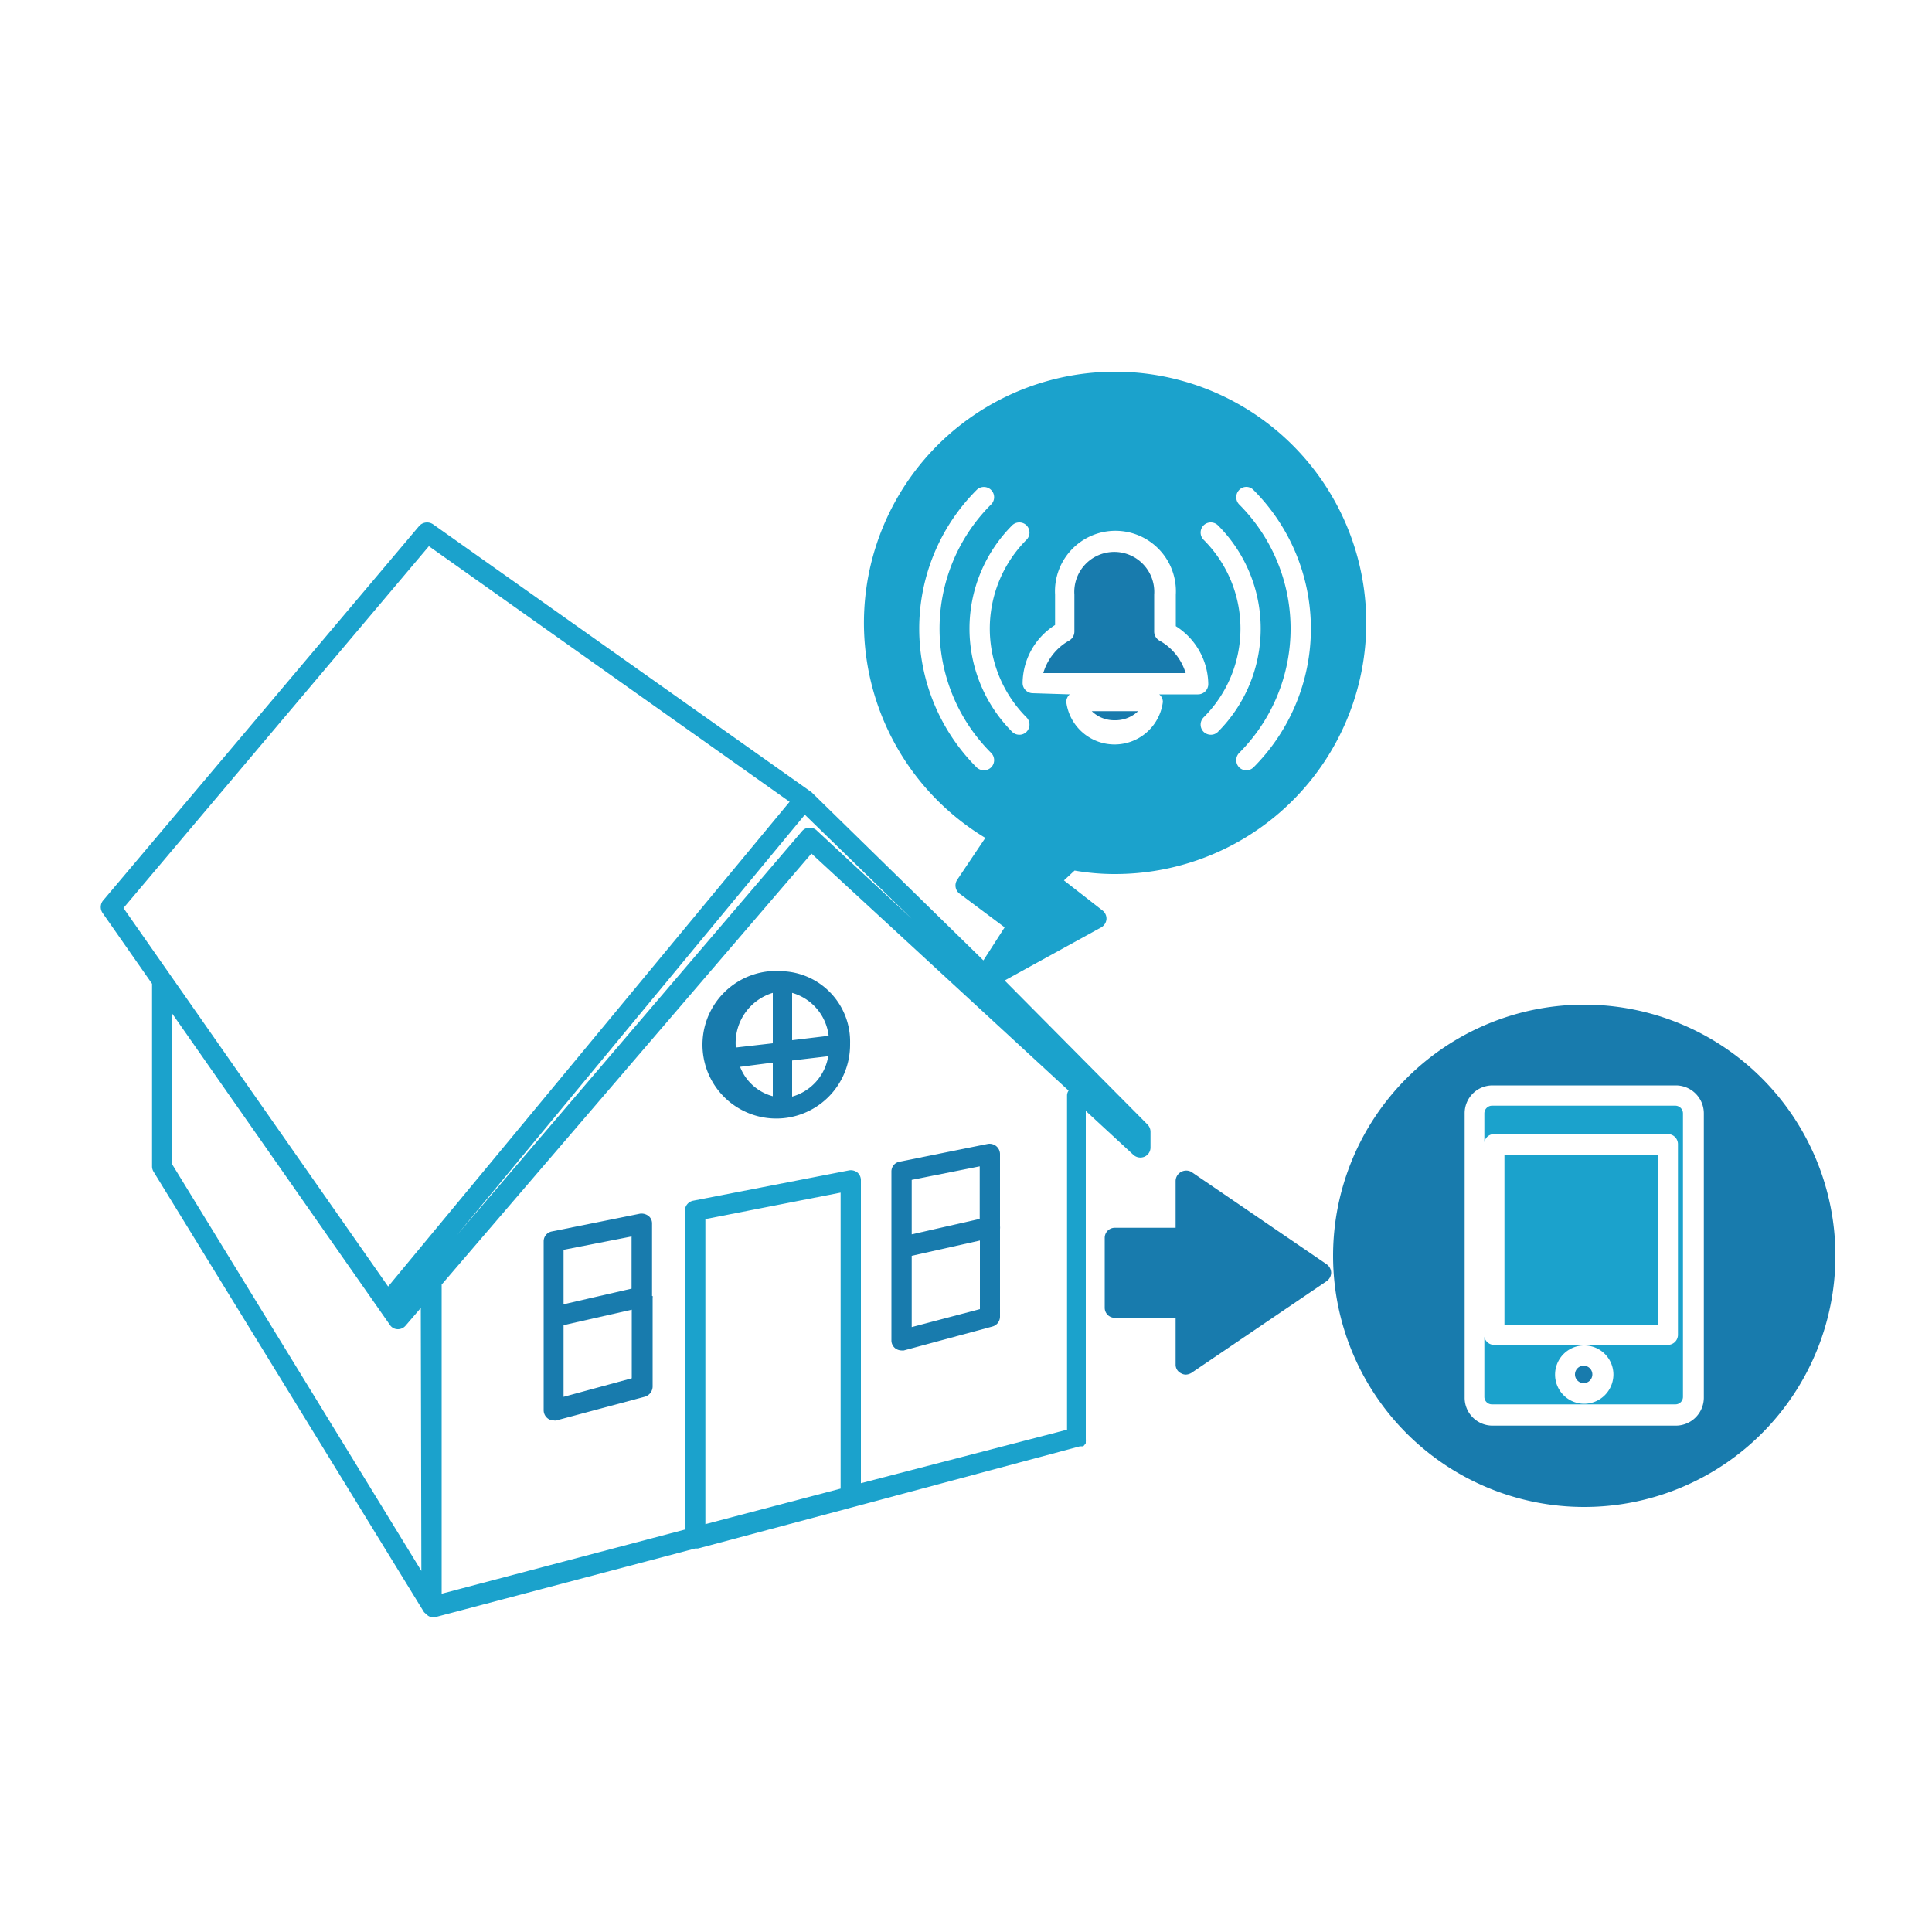 <svg id="Layer_1" data-name="Layer 1" xmlns="http://www.w3.org/2000/svg" viewBox="0 0 100 100"><defs><style>.cls-1{fill:#1ba2cc;}.cls-2{fill:#187bad;}.cls-3{fill:none;}</style></defs><path class="cls-1" d="M86.72,57.23h-9.5a.4.4,0,0,0-.39.4v1.49a.51.51,0,0,1,.5-.42h9a.52.52,0,0,1,.52.53v9.86a.52.52,0,0,1-.52.52h-9a.51.51,0,0,1-.5-.42v3.1a.39.39,0,0,0,.39.4h9.5a.39.39,0,0,0,.39-.4V57.63a.4.4,0,0,0-.39-.4M82,72.66a1.51,1.51,0,1,1,1.51-1.51A1.52,1.52,0,0,1,82,72.66"/><rect class="cls-1" x="77.87" y="59.76" width="7.96" height="8.81"/><path class="cls-2" d="M82.42,71.15a.45.45,0,1,1-.45-.46.45.45,0,0,1,.45.46"/><path class="cls-2" d="M82,52A13,13,0,1,0,95,65,13,13,0,0,0,82,52m6.19,20.34a1.45,1.45,0,0,1-1.44,1.45h-9.5a1.44,1.44,0,0,1-1.44-1.45V57.63a1.44,1.44,0,0,1,1.44-1.45h9.5a1.45,1.45,0,0,1,1.44,1.45Z"/><path class="cls-1" d="M57.7,45.24A13,13,0,1,0,51,43.37l-1.45,2.16a.53.53,0,0,0,.11.72L52,48l-1.1,1.71L42,41l0,0s0,0,0,0h0L22.42,27.14a.55.55,0,0,0-.72.08L5.32,46.63a.54.54,0,0,0,0,.64l2.55,3.65v9.46a.53.53,0,0,0,.08.27l14,22.8s.07.06.1.09,0,0,.07.06a.39.39,0,0,0,.28.1h.14l13.44-3.55,0,0,.14,0L44.18,78,55.9,74.86l0,0,.09,0,.08,0,.07-.08.06-.08,0-.1a.3.3,0,0,0,0-.1.1.1,0,0,1,0,0v-17l2.47,2.28a.54.54,0,0,0,.57.09.52.52,0,0,0,.31-.48v-.8a.54.54,0,0,0-.15-.38L52,50.75,57,48a.54.54,0,0,0,.27-.42.53.53,0,0,0-.2-.45l-2-1.56.55-.51a12,12,0,0,0,2.14.18M47.19,47.55,42.29,43a.53.53,0,0,0-.76,0L23.66,63.92l18-21.75ZM21.81,81.31,8.89,60.23v-7.8l11.3,16.16a.49.49,0,0,0,.4.21h0a.52.52,0,0,0,.4-.18l.79-.92ZM20.09,66.59,6.39,47,22.2,28.27,40.87,41.5ZM43.51,77.05l-7,1.84V63.1l7-1.37Zm11.8-20.6a.45.45,0,0,0-.08.26V74L44.56,76.77V61.1a.52.52,0,0,0-.18-.41.55.55,0,0,0-.44-.11l-8.07,1.57a.53.53,0,0,0-.42.52v16.5L22.86,82.49v-16L42,44.18Zm8.83-31.09a.51.51,0,0,1,.74,0,10.16,10.16,0,0,1,0,14.36.53.53,0,0,1-.74,0,.54.54,0,0,1,0-.75,9.1,9.1,0,0,0,0-12.86.54.54,0,0,1,0-.75M62.3,27.19a.53.53,0,0,1,.74,0,7.56,7.56,0,0,1,0,10.69.51.51,0,0,1-.36.15.54.54,0,0,1-.38-.15.53.53,0,0,1,0-.75,6.49,6.49,0,0,0,0-9.19.53.53,0,0,1,0-.75m-11,12.53a.53.53,0,0,1-.37.15.55.55,0,0,1-.38-.15,10.16,10.16,0,0,1,0-14.36.53.53,0,0,1,.75.75,9.08,9.08,0,0,0,0,12.86.53.53,0,0,1,0,.75m1.83-1.84a.51.51,0,0,1-.37.15.53.53,0,0,1-.37-.15,7.57,7.57,0,0,1,0-10.69.53.53,0,0,1,.74,0,.53.53,0,0,1,0,.75,6.51,6.51,0,0,0,0,9.19.53.53,0,0,1,0,.75m.32-2a.53.53,0,0,1-.52-.53,3.6,3.6,0,0,1,1.68-3V30.78a3.13,3.13,0,1,1,6.25,0v1.63a3.6,3.6,0,0,1,1.68,3,.53.53,0,0,1-.53.53H60a.51.51,0,0,1,.19.39,2.52,2.52,0,0,1-5,0,.53.53,0,0,1,.18-.39Z"/><rect class="cls-3" x="5.2" y="19.25" width="90.67" height="64.46"/><path class="cls-2" d="M57.7,37.28a1.71,1.71,0,0,0,1.21-.47h-2.4a1.66,1.66,0,0,0,1.19.47"/><path class="cls-2" d="M60,33.15a.54.54,0,0,1-.26-.46V30.78a2.07,2.07,0,1,0-4.13,0v1.91a.54.54,0,0,1-.26.46A2.84,2.84,0,0,0,54,34.84h7.37A2.87,2.87,0,0,0,60,33.15"/><path class="cls-2" d="M46.64,69.9l.14,0,4.59-1.24a.53.53,0,0,0,.39-.51V63.61a.65.65,0,0,0,0-.14V59.72a.54.54,0,0,0-.2-.4.55.55,0,0,0-.44-.11l-4.56.92a.51.51,0,0,0-.42.51v8.73a.52.52,0,0,0,.2.42.56.56,0,0,0,.32.11m.53-1.21V65l3.53-.79v3.55Zm3.52-8.32v2.72l-3.52.8V61.07Z"/><path class="cls-2" d="M40.52,50.27A3.82,3.82,0,1,0,44,54.08V54h0a3.64,3.64,0,0,0-3.49-3.73m2.41,3.34L41,53.84V51.39a2.63,2.63,0,0,1,1.89,2.22M40,51.39V54l-1.92.22v-.1A2.71,2.71,0,0,1,40,51.39m-1.7,3.83L40,55v1.74a2.51,2.51,0,0,1-1.7-1.54M41,56.76V54.89l1.87-.22A2.61,2.61,0,0,1,41,56.76"/><path class="cls-2" d="M33.75,67.08l0-3.74a.49.49,0,0,0-.18-.4.6.6,0,0,0-.44-.12l-4.57.92a.52.52,0,0,0-.42.51V73a.54.54,0,0,0,.2.41.5.5,0,0,0,.32.11.34.34,0,0,0,.14,0l4.59-1.23a.56.56,0,0,0,.39-.51V67.22a.65.65,0,0,0,0-.14M32.69,64V66.7l-3.52.81V64.69ZM29.17,72.3V68.59l3.53-.8v3.55Z"/><path class="cls-2" d="M61.67,60.66a.55.55,0,0,0-.54,0,.54.54,0,0,0-.28.48v2.41H57.7a.52.52,0,0,0-.52.52v3.61a.52.52,0,0,0,.52.53h3.15v2.41a.49.49,0,0,0,.28.46.51.51,0,0,0,.24.07.62.62,0,0,0,.3-.09l7-4.75a.54.54,0,0,0,.23-.43.55.55,0,0,0-.23-.44Z"/></svg>